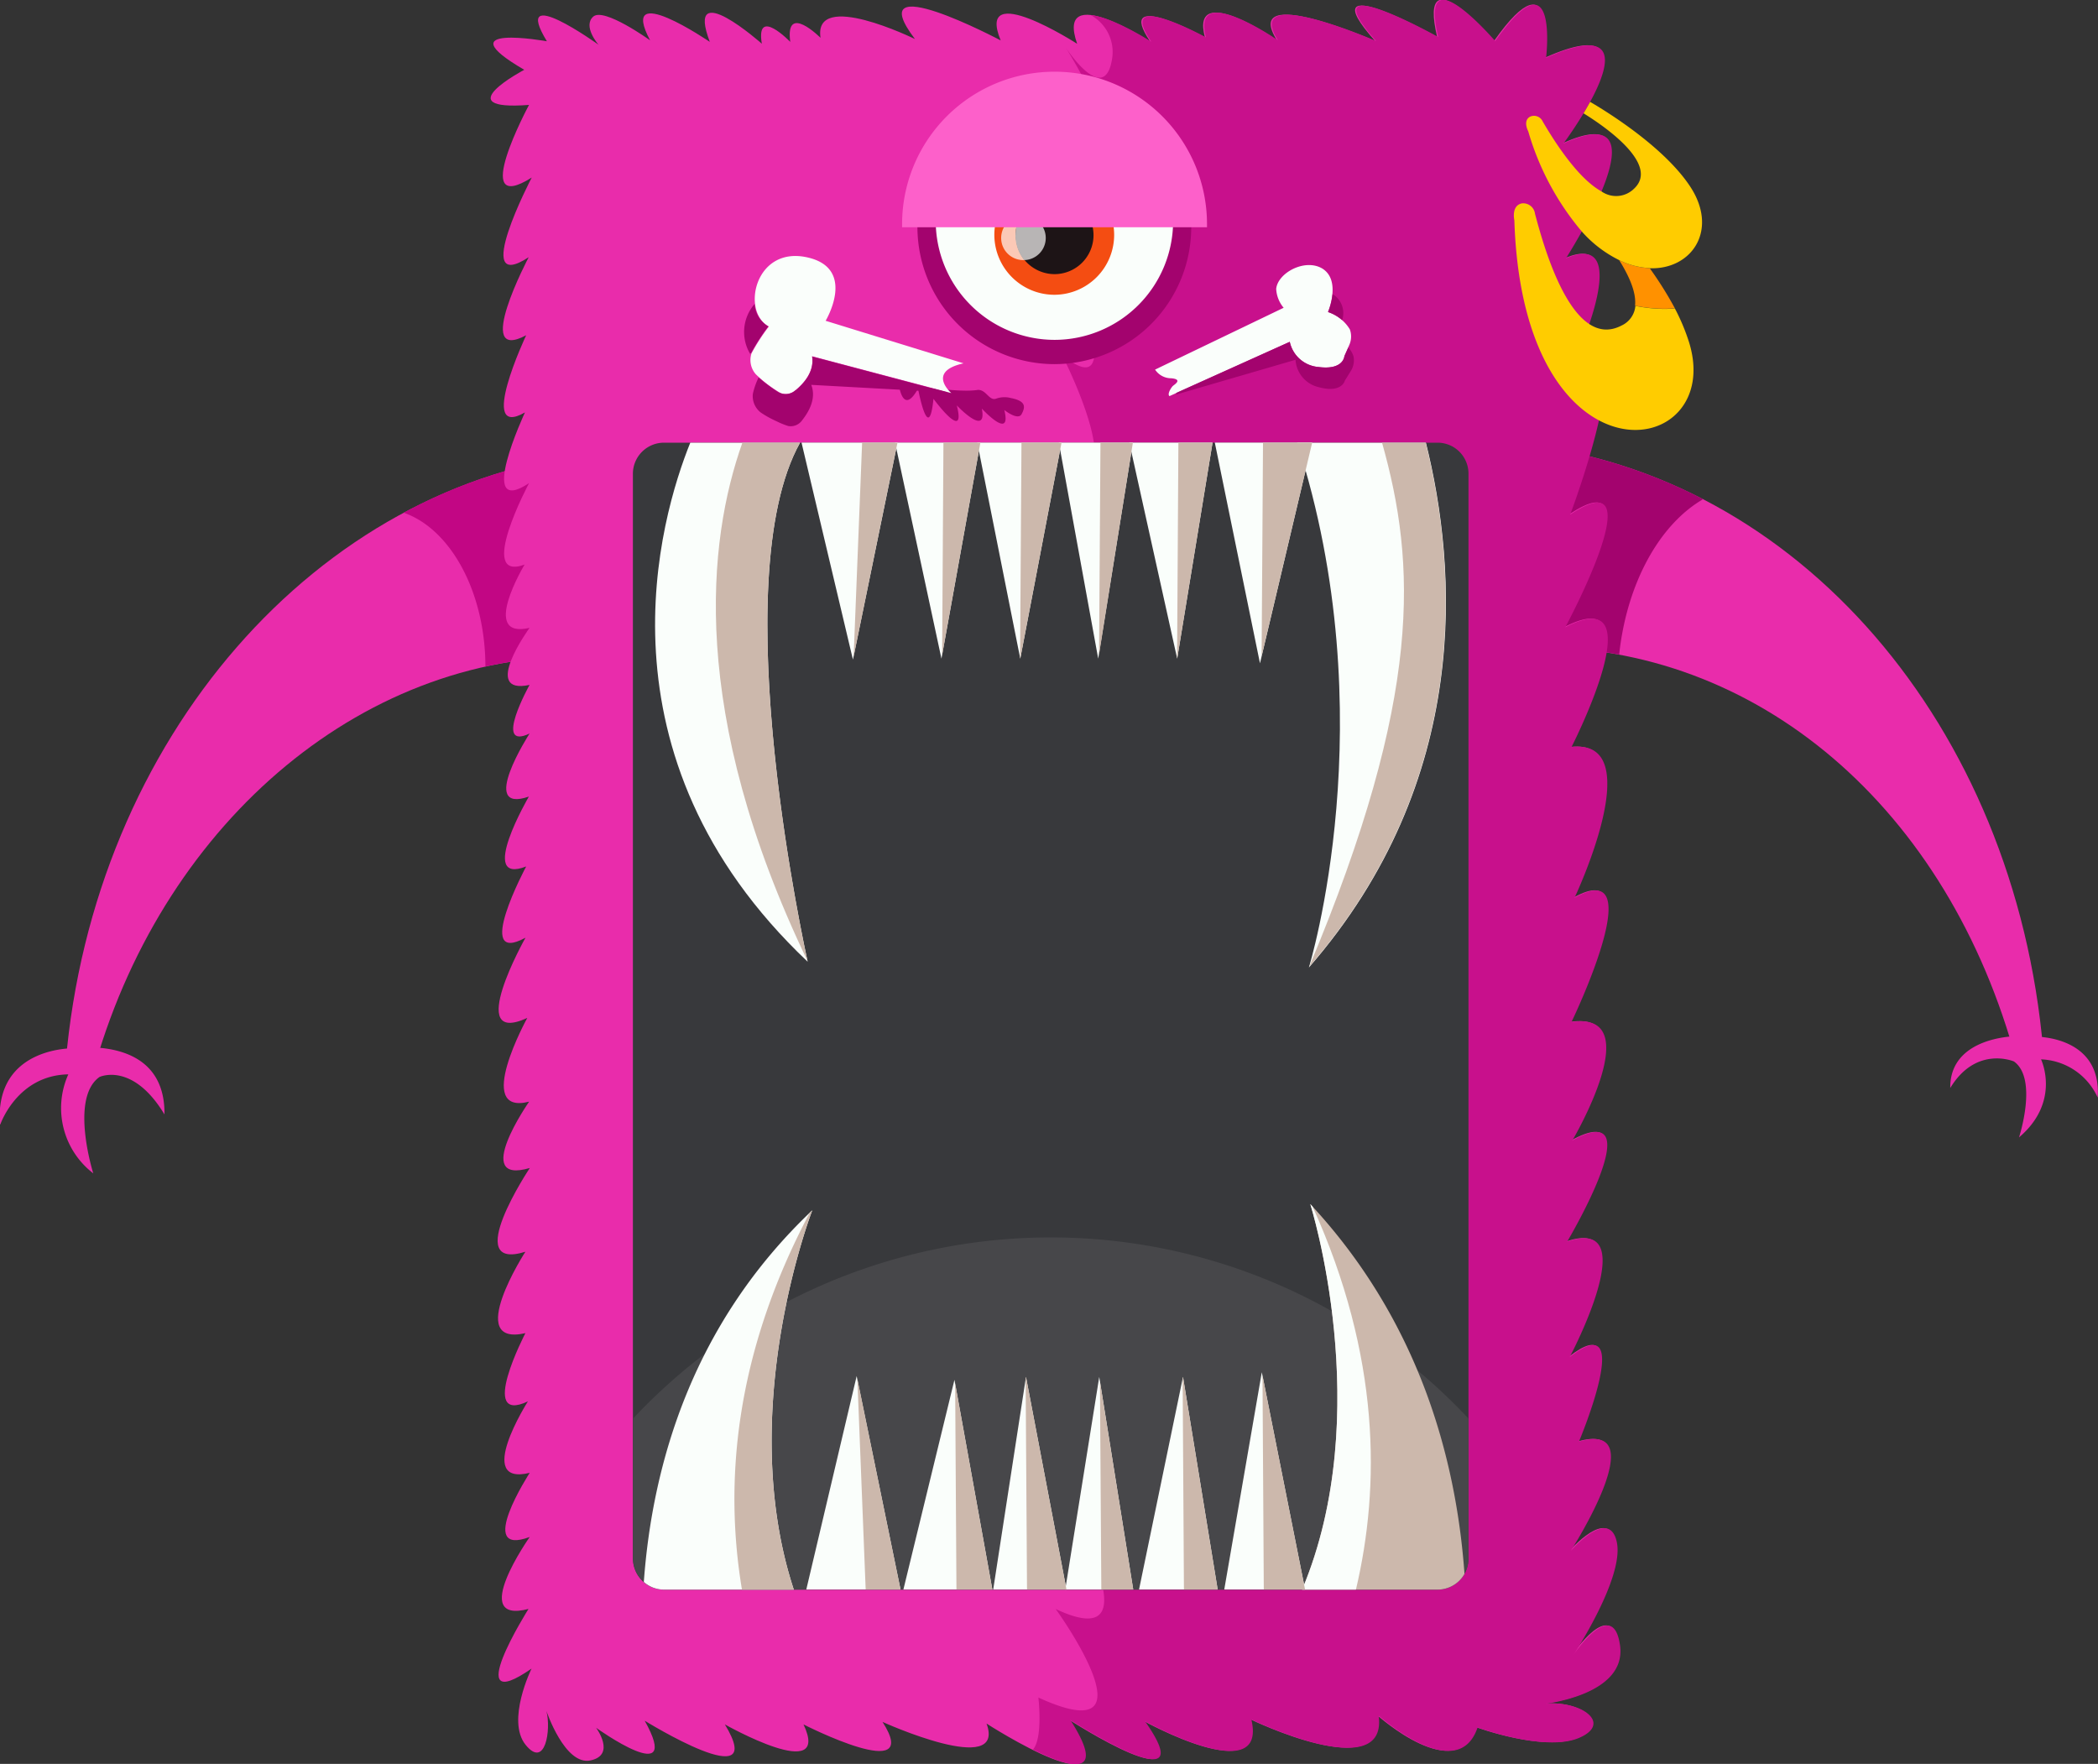 <svg id="Layer_1" data-name="Layer 1" xmlns="http://www.w3.org/2000/svg" viewBox="0 0 241.99 203.45"><rect x="0" y="0" width="241.99" height="203.45" fill="#333333" stroke="none"/><defs><style>.cls-1{fill:#e92cab;}.cls-1,.cls-10,.cls-11,.cls-12,.cls-13,.cls-14,.cls-15,.cls-2,.cls-3,.cls-4,.cls-5,.cls-6,.cls-7,.cls-8,.cls-9{fill-rule:evenodd;}.cls-2{fill:#c20684;}.cls-3{fill:#a3036e;}.cls-4{fill:#c8108c;}.cls-5{fill:#38393c;}.cls-6{fill:#47474a;}.cls-7{fill:#fafefb;}.cls-8{fill:#ccb8ac;}.cls-9{fill:#f44d12;}.cls-10{fill:#1d1416;}.cls-11{fill:#fbc9b6;}.cls-12{fill:#b8b5b5;}.cls-13{fill:#fd60ca;}.cls-14{fill:#ff9100;}.cls-15{fill:#fc0;}</style></defs><title>Monster</title><path class="cls-1" d="M32.26,163.64c8.16-28.11,31.31-47.8,57.46-46.9V93.32C57.92,96.69,32,126.1,28.81,163.64h3.45Z" transform="translate(-21.24 -41)"/><path class="cls-1" d="M253.47,162.12c-8.31-29-30.67-47.35-56.81-46.45V92.23c31.8,3.39,57,32.35,60.25,69.88h-3.43Z" transform="translate(-21.24 -41)"/><path class="cls-2" d="M67.81,100.14c5.38,1.87,9.4,9.1,9.42,17.74a50.31,50.31,0,0,1,12.49-1.15V93.32a59.55,59.55,0,0,0-21.91,6.82h0Z" transform="translate(-21.24 -41)"/><path class="cls-3" d="M208,116.5c0.88-8.22,4.64-15,9.68-17.92a59.54,59.54,0,0,0-21-6.35v23.43a52,52,0,0,1,11.34.84h0Z" transform="translate(-21.24 -41)"/><path class="cls-1" d="M21.28,170.69s1.93-5.67,7.84-5.77A9.49,9.49,0,0,0,32,176.34s-2.75-8.67.72-11.12c0,0,3.8-1.79,7.49,4.32C40.28,164,36.49,162,32,161.81l-2.2.1s-9.21-.27-8.57,8.78h0Z" transform="translate(-21.24 -41)"/><path class="cls-1" d="M263.2,167.61a7.47,7.47,0,0,0-6.54-4.42s2.34,4.85-2.54,9c0,0,2.22-6.76-.59-8.76,0,0-4.35-1.87-7.34,3.06-0.06-4.46,4.29-5.88,7.88-6l1.78,0.08s7.86-.23,7.34,7.07h0Z" transform="translate(-21.24 -41)"/><path class="cls-1" d="M90.32,46.19s-10.22-7.36-6-.43c0,0-11.94-2.14-2.61,3.29,0,0-9.07,4.79.55,4.05,0,0-7,13,.31,8.38,0,0-7.1,13.6-.35,9.19,0,0-6.5,12.31-.29,9,0,0-5.7,12.1-.14,8.9,0,0-5.72,12.25.47,8.16,0,0-6.11,11.45-.51,9.39,0,0-5.23,8.65.57,7.3,0,0-5.66,7.79,0,6.58,0,0-4.25,7.62,0,5.61,0,0-6,9.31-.08,7.27,0,0-6,10.28-.31,8.06,0,0-6.17,11.53-.08,8.22,0,0-7.1,12.6.21,9.25,0,0-6.24,11.3.21,9.66,0,0-6.73,9.66.08,7.65,0,0-8,12-.51,9.66,0,0-7.1,11,0,9.39,0,0-5.52,10.6.29,7.87,0,0-6.24,9.82.21,8.24,0,0-6.34,9.76,0,7.4,0,0-7.14,10.13-.14,8.3,0,0-8,12.68.35,6.88,0,0-2.95,6-.68,8.8s2.95-1.75,2.4-3.9c0,0,2.13,6.33,5.09,5.69s0.64-3.76.64-3.76,10.11,7.25,5.6-.82c0,0,14.42,8.94,9.25.43,0,0,12.37,7,9.07,0,0,0,13.87,7.09,9.11-.29,0,0,14.3,6.49,12,.19,0,0,16.72,10.81,9.54-.43,0,0,15.63,10.09,8.6.14,0,0,14.2,7.87,12.27-.21,0,0,15.76,7.65,14.69-.43,0,0,9.11,8.16,11.41,1.36,0,0,7.8,2.86,11.69,1.21s0.35-4.36-4-3.93c0,0,9.54-1,8.74-6.74s-5.37,1.09-5.37,1.09,5.87-8.88,5-13-5.31,1-5.31,1,9.76-15.17.94-12.6c0,0,6.67-15.82-1.07-9.74,0,0,8.74-16.46-.29-13.32,0,0,10-16.81.6-11.67,0,0,8.86-15-.1-13.67,0,0,9.38-19.4.35-14.32,0,0,8.74-18.46-.35-17.39,0,0,9.89-19.32-.72-13.81,0,0,10.61-19.69.57-13,0,0,8.82-23.41.08-16.69,0,0,7.82-16.46-.57-12.87,0,0,12.12-18.91-.29-13.24,0,0,12-16.11-2-9.89,0,0,1.5-12.37-5.87-1.93,0,0-8.9-10.38-6.57-.47,0,0-15.08-8.43-7.16.47,0,0-15.45-6.76-11.34-.1,0,0-10-6.91-8.29-.33,0,0-10.59-5.8-6.3.51,0,0-11-7.13-8.43.25,0,0-11.76-7.56-8.82-.39,0,0-16.35-8.67-9.89-.16,0,0-11.73-5.75-10.89-.14,0,0-4.1-4.11-3.49.47,0,0-4-4.15-3.28.21,0,0-8.9-7.89-6-.21,0,0-10.65-7.27-6.89-.18,0,0-5.33-3.84-6.56-2.73s0.59,3.21.59,3.21h0Z" transform="translate(-21.24 -41)"/><path class="cls-4" d="M144.8,71.88s6.67,16.34-1.07,10.05c0,0,8.74,17-.29,13.77,0,0,10,17.37.62,12.06,0,0,8.86,15.5-.12,14.12,0,0,9.4,20.06.35,14.8,0,0,8.76,19.09-.35,18,0,0,9.89,20-.72,14.28,0,0,10.61,20.35.59,13.4,0,0,8.82,24.19.06,17.24,0,0,7.82,17-.57,13.3,0,0,12.12,19.54-.29,13.69,0,0,12.06,16.65-2,10.21,0,0,.55,4.64-0.62,6,4.18,2.08,8.68,3.43,4.31-3.41,0,0,15.63,10.09,8.6.14,0,0,14.2,7.87,12.27-.21,0,0,15.76,7.65,14.69-.43,0,0,9.11,8.16,11.41,1.36,0,0,7.8,2.86,11.69,1.21s0.35-4.36-4-3.93c0,0,9.54-1,8.74-6.74s-5.37,1.09-5.37,1.09,5.87-8.88,5-13-5.31,1-5.31,1,9.76-15.17.94-12.6c0,0,6.67-15.82-1.07-9.74,0,0,8.74-16.46-.29-13.32,0,0,10-16.81.6-11.67,0,0,8.86-15-.1-13.67,0,0,9.38-19.4.35-14.32,0,0,8.74-18.46-.35-17.39,0,0,9.89-19.32-.72-13.81,0,0,10.61-19.69.57-13,0,0,8.82-23.41.08-16.69,0,0,7.82-16.46-.57-12.87,0,0,12.12-18.91-.29-13.24,0,0,12-16.11-2-9.89,0,0,1.5-12.37-5.87-1.93,0,0-8.9-10.38-6.57-.47,0,0-15.08-8.43-7.16.47,0,0-15.45-6.76-11.34-.1,0,0-10-6.91-8.29-.33,0,0-10.59-5.8-6.3.51,0,0-4.39-2.84-7-3.08a4.85,4.85,0,0,1,2.5,4.85c-0.8,5.92-5.38-1.11-5.38-1.11s5.87,9.17,5,13.4-5.31-1.05-5.31-1.05,9.76,15.7.94,13h0Z" transform="translate(-21.24 -41)"/><path class="cls-5" d="M97.83,92.06h89.22a3.57,3.57,0,0,1,3.57,3.56V220.77a3.59,3.59,0,0,1-3.57,3.58H97.83a3.6,3.6,0,0,1-3.59-3.58V95.62a3.59,3.59,0,0,1,3.59-3.56h0Z" transform="translate(-21.24 -41)"/><path class="cls-6" d="M97.83,224.35h89.22a3.59,3.59,0,0,0,3.57-3.58V204.62a66,66,0,0,0-96.36,0v16.15a3.59,3.59,0,0,0,3.57,3.58h0Z" transform="translate(-21.24 -41)"/><path class="cls-7" d="M100.86,92.06c-3.45,8.55-11.63,36.05,13.54,59.87,0,0-9.85-43.8-.88-59.87H100.86Z" transform="translate(-21.24 -41)"/><polygon class="cls-7" points="103.52 51.05 98.38 76.08 92.45 51.05 103.52 51.05"/><path class="cls-8" d="M190.16,222.54a3.58,3.58,0,0,1-3.1,1.81H171.43c8.57-20.37.94-44.47,0.94-44.47,12.47,13.4,16.82,29.18,17.79,42.66h0Z" transform="translate(-21.24 -41)"/><path class="cls-7" d="M177.61,224.35h-6.18c8.57-20.37.94-44.47,0.94-44.47l0.27,0.29c7.84,17.32,7.8,32.27,5,44.17h0Z" transform="translate(-21.24 -41)"/><polygon class="cls-7" points="150.53 183.34 141.21 183.34 145.54 158.28 150.53 183.34"/><polygon class="cls-8" points="150.53 183.34 145.77 183.34 145.62 158.65 150.53 183.34"/><polygon class="cls-7" points="140.45 183.34 131.38 183.34 136.45 158.82 140.45 183.34"/><polygon class="cls-8" points="140.45 183.34 136.56 183.34 136.41 158.96 136.45 158.82 140.45 183.34"/><polygon class="cls-7" points="130.71 183.34 122.87 183.34 126.79 158.82 130.71 183.34"/><polygon class="cls-8" points="130.71 183.34 127.03 183.34 126.87 159.33 130.71 183.34"/><polygon class="cls-7" points="123.01 183.34 114.56 183.34 118.34 158.82 123.01 183.34"/><polygon class="cls-8" points="123.01 183.34 118.46 183.34 118.3 158.98 118.34 158.82 123.01 183.34"/><polygon class="cls-7" points="114.46 183.34 104.2 183.34 110.09 159.15 114.46 183.34"/><polygon class="cls-8" points="114.46 183.34 110.32 183.34 110.17 159.58 114.46 183.34"/><polygon class="cls-7" points="103.87 183.34 93 183.34 98.81 158.72 103.87 183.34"/><polygon class="cls-8" points="103.87 183.34 99.85 183.34 98.89 159.04 103.87 183.34"/><path class="cls-7" d="M112.82,224.35h-15a3.53,3.53,0,0,1-2.32-.88c1-13.73,5.68-29.86,19.43-42.87,0,0-8.94,23-2.13,43.75h0Z" transform="translate(-21.24 -41)"/><path class="cls-8" d="M112.82,224.35h-6c-2-12-1-26.84,7.82-43.47a3.74,3.74,0,0,0,.29-0.27s-8.94,23-2.13,43.75h0Z" transform="translate(-21.24 -41)"/><path class="cls-7" d="M170.86,92.06h14.85c3.61,14.49,5.38,38.84-13.5,60.54,0,0,8.9-28.81-1.35-60.54h0Z" transform="translate(-21.24 -41)"/><path class="cls-8" d="M180.68,92.06h5c3.61,14.49,5.37,38.78-13.44,60.46,13.11-31.3,12.35-46.45,8.41-60.46h0Z" transform="translate(-21.24 -41)"/><polygon class="cls-7" points="140.12 51.05 151.35 51.05 145.33 76.51 140.12 51.05"/><polygon class="cls-8" points="145.68 51.05 151.35 51.05 145.52 75.67 145.68 51.05"/><polygon class="cls-7" points="130.26 51.05 139.86 51.05 135.78 75.97 130.26 51.05"/><polygon class="cls-8" points="135.92 51.05 139.86 51.05 135.78 75.97 135.77 75.83 135.92 51.05"/><polygon class="cls-7" points="122.13 51.05 130.67 51.05 126.67 75.97 122.13 51.05"/><polygon class="cls-8" points="126.93 51.05 130.67 51.05 126.77 75.48 126.93 51.05"/><polygon class="cls-7" points="112.72 51.05 122.44 51.05 117.68 75.97 112.72 51.05"/><polygon class="cls-8" points="117.82 51.05 122.44 51.05 117.68 75.97 117.66 75.81 117.82 51.05"/><polygon class="cls-7" points="103.24 51.05 113.08 51.05 108.59 75.97 103.24 51.05"/><polygon class="cls-8" points="108.82 51.05 113.08 51.05 108.67 75.54 108.82 51.05"/><polygon class="cls-8" points="99.44 51.05 103.52 51.05 102.03 58.28 98.46 75.75 99.44 51.05"/><path class="cls-3" d="M124.91,85.3s0.43,3.76,2.22.53c0,0,1.23,6.62,1.78,1.17,0,0,3.82,5.2,2.69.76,0,0,3.53,3.74,2.89.37,0,0,3.49,3.8,2.59.16,0,0,1.58,1.27,2,.47s0.55-1.5-1.25-1.85a2.86,2.86,0,0,0-1.66.06c-0.84.33-1.13-1-2.11-1-1.39.21-3.41,0.08-9.15-.66h0Z" transform="translate(-21.24 -41)"/><path class="cls-8" d="M106.87,92.06h6.65c-8.72,15.62.35,57.46,0.86,59.78-13.75-28.65-11.53-48.46-7.51-59.78h0Z" transform="translate(-21.24 -41)"/><path class="cls-7" d="M132.35,82.9L116.47,78s3.69-6.12-2.24-7.34-7.51,6.29-4.31,8a23,23,0,0,0-2,3.1,2.48,2.48,0,0,0,.49,2.4,14.75,14.75,0,0,0,2.87,2.18A1.66,1.66,0,0,0,113,86c0.92-.76,2.2-2.14,1.91-3.91l16.06,4.25s-2.91-2.47,1.4-3.43h0Z" transform="translate(-21.24 -41)"/><path class="cls-7" d="M156.15,86.68L170,80.43a3.69,3.69,0,0,0,3.3,2.9c2.93,0.39,3-1.25,3-1.25l0.57-1.29a2.4,2.4,0,0,0,.06-1.81,4.69,4.69,0,0,0-2.52-2s1.56-3.62-.64-5c-2-1.21-5.15.49-5.33,2.34a3.67,3.67,0,0,0,.86,2.18l-14.83,7.13a2.22,2.22,0,0,0,1.85,1c1.39,0.12.39,0.72,0.21,0.88s-0.68.92-.41,1.17h0Z" transform="translate(-21.24 -41)"/><path class="cls-3" d="M107.86,81.75a23,23,0,0,1,2-3.1,3.25,3.25,0,0,1-1.58-2.59,4.92,4.92,0,0,0-.49,5.8s0-.08,0-0.12h0ZM113,86a1.66,1.66,0,0,1-1.76.33,1.58,1.58,0,0,1-.43-0.23,19.83,19.83,0,0,1-2.07-1.56,8.38,8.38,0,0,0-.66,1.87,2.38,2.38,0,0,0,.92,2.18,11.88,11.88,0,0,0,1.81,1,9.31,9.31,0,0,0,1.35.55,1.62,1.62,0,0,0,1.6-.66c0.72-.92,1.68-2.47,1.05-4.09l15.69,0.86-15.59-4.13c0.29,1.77-1,3.16-1.91,3.91h0Z" transform="translate(-21.24 -41)"/><path class="cls-3" d="M170,80.43l-13.07,5.88a0.21,0.21,0,0,0,0,.19l13.74-4a3.46,3.46,0,0,0,2.69,3.16c2.67,0.72,3-.76,3-0.76l0.7-1.13a2.29,2.29,0,0,0,.29-1.69,2.72,2.72,0,0,0-.59-1l-0.45,1s-0.1,1.64-3,1.25a3.69,3.69,0,0,1-3.3-2.9h0ZM174.43,77a4.69,4.69,0,0,1,1.62.93,2.59,2.59,0,0,0-.72-2.73,2.79,2.79,0,0,0-.39-0.27,7.56,7.56,0,0,1-.51,2.06h0Z" transform="translate(-21.24 -41)"/><path class="cls-3" d="M142.88,83a15.79,15.79,0,1,0-15.82-15.78A15.82,15.82,0,0,0,142.88,83h0Z" transform="translate(-21.24 -41)"/><path class="cls-7" d="M142.88,80.2A13.69,13.69,0,1,0,129.17,66.5,13.72,13.72,0,0,0,142.88,80.2h0Z" transform="translate(-21.24 -41)"/><path class="cls-9" d="M142.88,75a6.91,6.91,0,1,0-6.95-6.91A6.93,6.93,0,0,0,142.88,75h0Z" transform="translate(-21.24 -41)"/><path class="cls-10" d="M142.88,72.62a4.5,4.5,0,1,0-4.51-4.5,4.52,4.52,0,0,0,4.51,4.5h0Z" transform="translate(-21.24 -41)"/><path class="cls-11" d="M138.38,68.12a4.45,4.45,0,0,1,.57-2.2,2.55,2.55,0,0,0,.35,5.08h0.12a4.53,4.53,0,0,1-1-2.88h0Z" transform="translate(-21.24 -41)"/><path class="cls-12" d="M138.94,65.92a4.45,4.45,0,0,0-.57,2.2,4.53,4.53,0,0,0,1,2.88,2.55,2.55,0,0,0-.12-5.1,2.12,2.12,0,0,0-.35,0h0Z" transform="translate(-21.24 -41)"/><path class="cls-13" d="M142.88,49.27a17.58,17.58,0,0,1,17.58,17.55v0.39H125.29V66.82a17.58,17.58,0,0,1,17.6-17.55h0Z" transform="translate(-21.24 -41)"/><path class="cls-14" d="M214.43,76.57a42,42,0,0,0-2.91-4.64A8.88,8.88,0,0,1,208,71c1.15,1.85,2,3.74,1.83,5.26a17.28,17.28,0,0,0,3.39.35q0.59,0,1.17-.06h0Z" transform="translate(-21.24 -41)"/><path class="cls-15" d="M213.26,76.63a17.28,17.28,0,0,1-3.39-.35,2.75,2.75,0,0,1-1.58,2.26c-5.7,3-9-9.15-10-12.89a1.37,1.37,0,0,0-1.52-1.19c-1.25.27-.86,1.95-0.86,1.95,1,31.46,24.47,27.76,20.13,14a23.72,23.72,0,0,0-1.62-3.84q-0.59.06-1.17,0.06h0Z" transform="translate(-21.24 -41)"/><path class="cls-15" d="M211.52,71.94c4.86,0.18,8-4.42,4.64-9.47-2.91-4.38-9.11-8.32-11.51-9.72-0.25.45-.51,0.9-0.76,1.32,3,1.85,8.66,6,5.85,8.67a2.94,2.94,0,0,1-3.79.33c-2.87-1.58-5.7-6.23-6.77-8.06a1.1,1.1,0,0,0-1.44-.56c-0.9.47-.23,1.69-0.23,1.69a31.41,31.41,0,0,0,6.17,11.55A14,14,0,0,0,208,71a8.88,8.88,0,0,0,3.49.92h0Z" transform="translate(-21.24 -41)"/></svg>